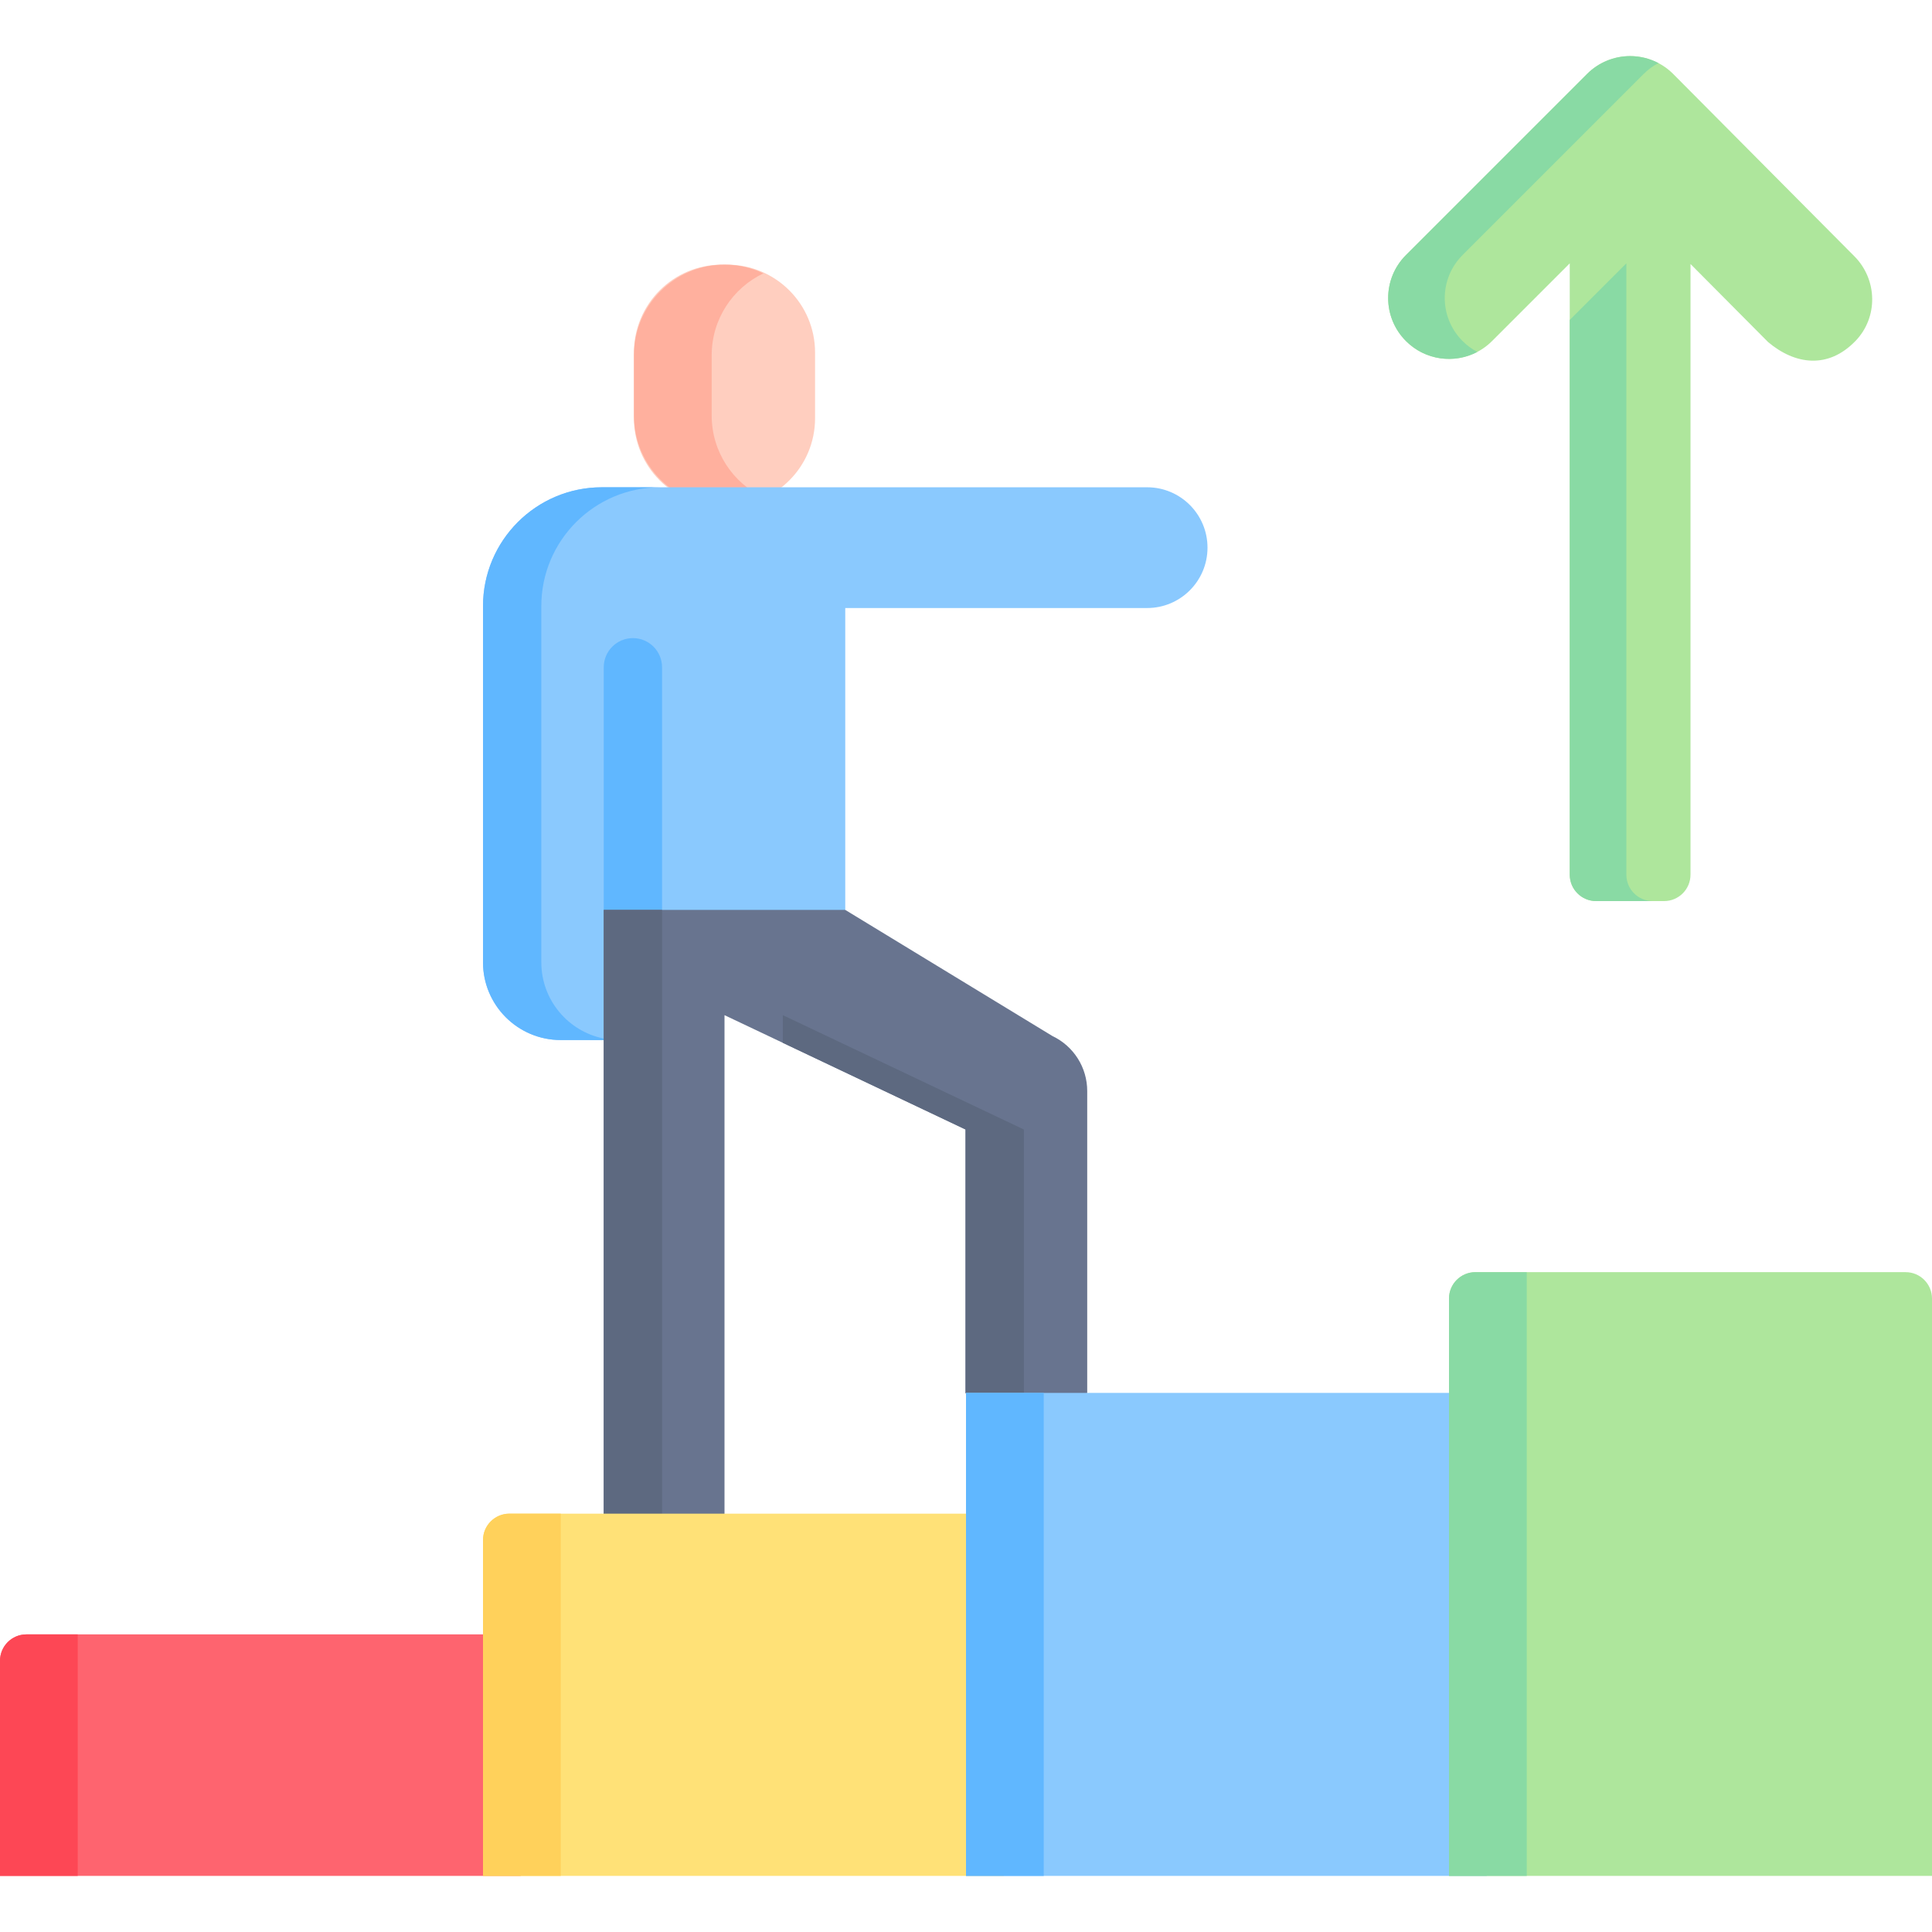 <svg xmlns="http://www.w3.org/2000/svg" id="Capa_1" height="512" viewBox="0 0 512 512" width="512"><g><path d="m192.704 134.133h-1.406c-12.866 0-23.297-10.43-23.297-23.297v-17.406c0-12.866 10.43-23.297 23.297-23.297h1.406c12.866 0 23.297 10.43 23.297 23.297v17.406c0 12.867-10.43 23.297-23.297 23.297z" fill="#ffcebf"></path><path d="m202.308 131.819c-3.121 1.483-6.614 2.318-10.302 2.318-13.258 0-24.003-10.745-24.003-24.003v-15.999c0-13.258 10.745-24.003 24.003-24.003 3.688 0 7.18.834 10.302 2.318-8.097 3.853-13.701 12.115-13.701 21.685v15.999c-.001 9.57 5.604 17.832 13.701 21.685z" fill="#ffb09e"></path><path d="m159.513 129.133c-17.403 0-31.512 14.108-31.512 31.512v94.374c0 11.371 9.212 20.593 20.584 20.604l21.416.011v-24.501h44l10-10v-80h80c8.837 0 16-7.163 16-16 0-8.837-7.163-16-16-16z" fill="#8ac9fe"></path><path d="m159.998 275.218v.412l-11.414-.01c-11.373-.01-20.583-9.23-20.583-20.604v-94.376c0-17.4 14.114-31.503 31.513-31.503h15.453c-17.4 0-31.513 14.103-31.513 31.503v94.375c-.001 9.993 7.108 18.317 16.544 20.203z" fill="#60b7ff"></path><g><path d="m167.724 248.859c-4.267 0-7.726-3.459-7.726-7.726v-64.299c0-4.267 3.459-7.726 7.726-7.726s7.726 3.459 7.726 7.726v64.299c.001 4.266-3.458 7.726-7.726 7.726z" fill="#60b7ff"></path></g><path d="m278.91 274.566-54.909-33.433h-32-32v169.999h32v-142.103l63.877 30.3v69.803l6.872 10h18.75l6.623-10v-80c0-6.227-3.586-11.898-9.213-14.566z" fill="#68748f"></path><path d="m159.998 241.129h15.453v169.998h-15.453z" fill="#5d6980"></path><path d="m271.33 299.324v79.805h-8.33l-7.123-10v-69.805l-48.418-22.963v-7.335z" fill="#5d6980"></path><path d="m138.002 497.131h-138v-57c0-3.866 3.134-7 7-7h130.999v64z" fill="#fe646f"></path><path d="m20.604 433.128v64.005h-20.604v-57.005c0-3.866 3.134-7 7-7z" fill="#fd4755"></path><path d="m266.001 497.131h-137.999v-89c0-3.866 3.134-7 7-7h130.999z" fill="#ffe177"></path><path d="m148.604 401.131v96.003h-20.604v-89.003c0-3.866 3.134-7 7-7z" fill="#ffd15b"></path><path d="m256.001 369.132h137.999v127.999h-137.999z" fill="#8ac9fe"></path><path d="m256.001 369.133h20.604v128.001h-20.604z" fill="#60b7ff"></path><path d="m512 497.131h-127.999v-152.999c0-3.866 3.134-7 7-7h113.999c3.866 0 7 3.134 7 7z" fill="#aee69c"></path><path d="m404.605 337.135v159.998h-20.604v-152.998c0-3.866 3.134-7 7-7z" fill="#89daa4"></path><path d="m491.436 67.923-47.999-48.299c-3.02-3.039-7.126-4.751-11.411-4.758-.008 0-.017 0-.025 0-4.276 0-8.376 1.698-11.4 4.722l-48 48c-6.296 6.296-6.296 16.505 0 22.801 6.297 6.296 16.504 6.295 22.801 0l20.598-20.599v162.008c0 3.866 3.134 7 7 7h18c3.866 0 7-3.134 7-7v-161.838l20.564 20.692c7.153 6.02 15.903 7.207 23.15-.283 6.055-6.258 5.86-16.269-.278-22.446z" fill="#aee69c"></path><g fill="#89daa4"><path d="m438 238.798h-15c-3.87 0-7-3.13-7-7v-147.01l15-15v162.01c0 3.87 3.13 7 7 7z"></path><path d="m432.03 14.868c2.63.01 5.19.65 7.47 1.85-1.43.75-2.74 1.71-3.9 2.87l-48 48c-6.3 6.3-6.3 16.5 0 22.8 1.18 1.18 2.5 2.14 3.9 2.88-6.09 3.2-13.78 2.24-18.9-2.88-6.3-6.3-6.3-16.5 0-22.8l48-48c3.02-3.02 7.13-4.72 11.4-4.72z"></path></g></g></svg>
